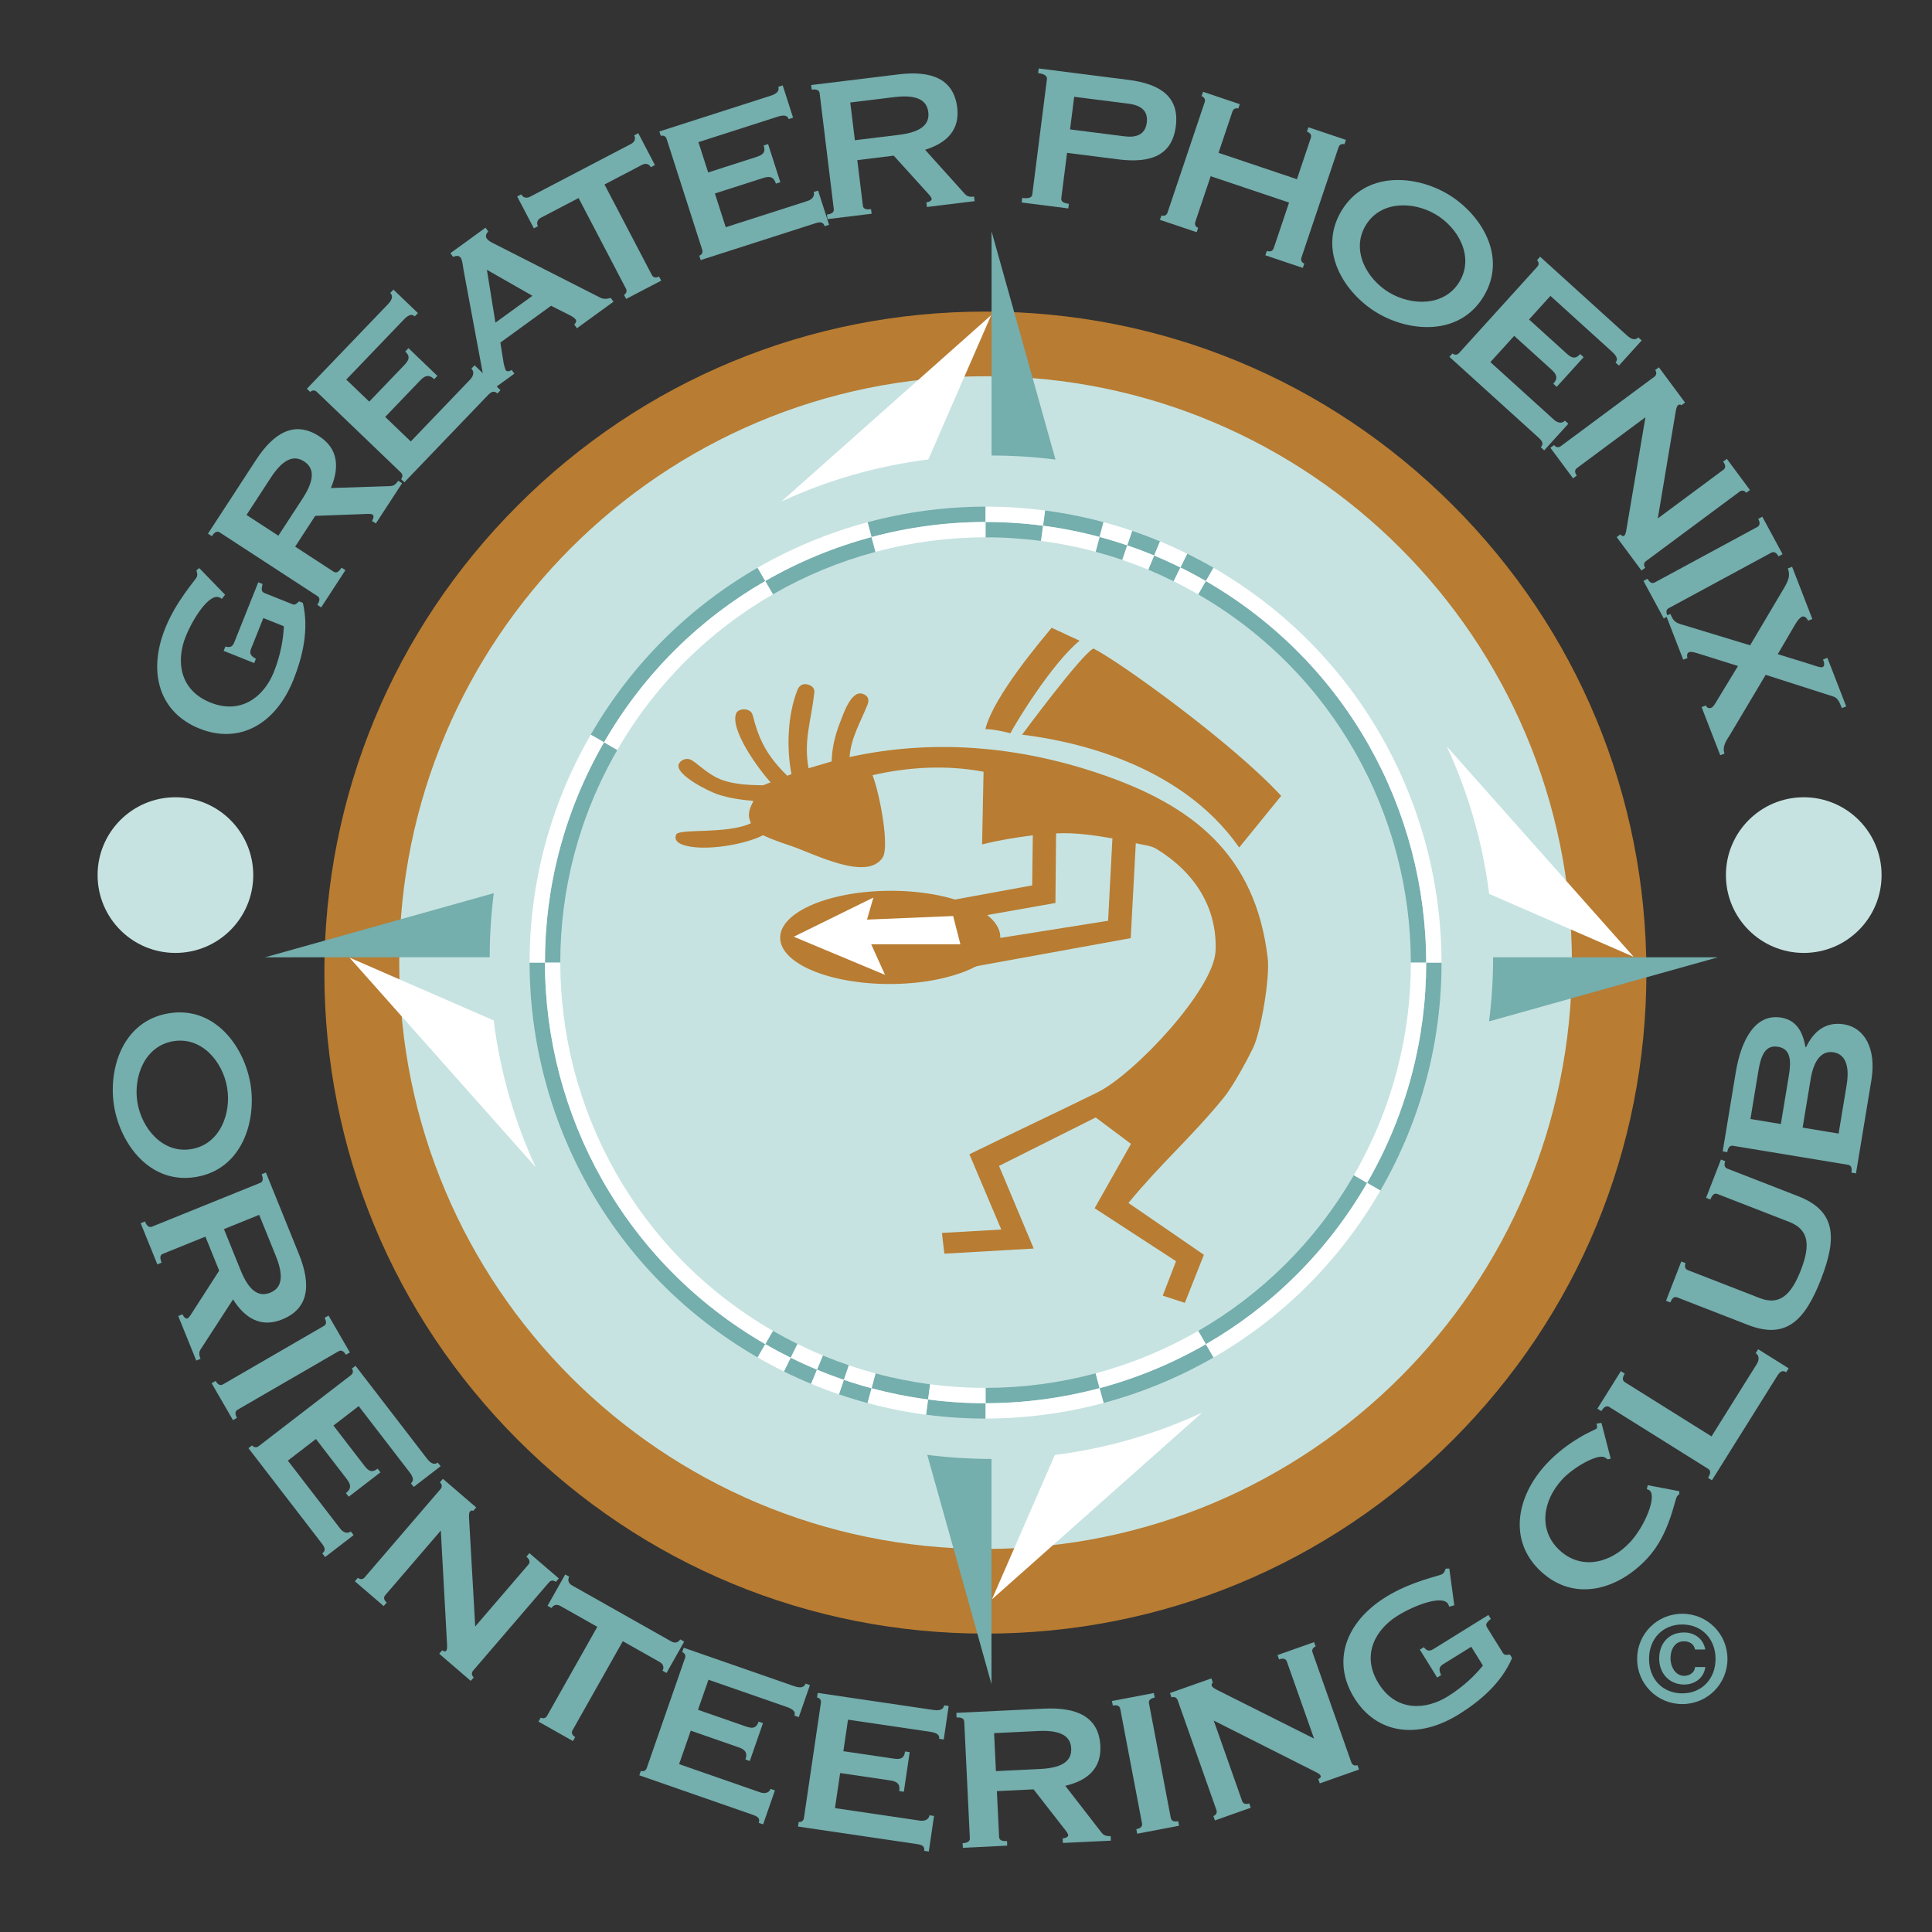 <?xml version="1.0" encoding="UTF-8" standalone="no"?>
<!-- Created with Inkscape (http://www.inkscape.org/) -->

<svg
   xmlns:dc="http://purl.org/dc/elements/1.1/"
   xmlns:cc="http://creativecommons.org/ns#"
   xmlns:rdf="http://www.w3.org/1999/02/22-rdf-syntax-ns#"
   xmlns:svg="http://www.w3.org/2000/svg"
   xmlns="http://www.w3.org/2000/svg"
   xmlns:sodipodi="http://sodipodi.sourceforge.net/DTD/sodipodi-0.dtd"
   xmlns:inkscape="http://www.inkscape.org/namespaces/inkscape"
   version="1.1"
   id="svg2"
   xml:space="preserve"
   width="259.201"
   height="259.201"
   viewBox="0 0 259.201 259.201"
   sodipodi:docname="GPOC Emblem T-Front.svg"
   inkscape:version="0.92.1 r15371"><rect x="0" y="0" width="259.201" height="259.201" fill="#333333" stroke="none"/><defs
     id="defs6" /><sodipodi:namedview
     pagecolor="#ffffff"
     bordercolor="#666666"
     borderopacity="1"
     objecttolerance="10"
     gridtolerance="10"
     guidetolerance="10"
     inkscape:pageopacity="0"
     inkscape:pageshadow="2"
     inkscape:window-width="750"
     inkscape:window-height="480"
     id="namedview4"
     showgrid="false"
     inkscape:zoom="0.91049196"
     inkscape:cx="129.60027"
     inkscape:cy="129.60027"
     inkscape:window-x="0"
     inkscape:window-y="0"
     inkscape:window-maximized="0"
     inkscape:current-layer="g10" /><g
     id="g10"
     inkscape:groupmode="layer"
     inkscape:label="GPOC Emblem T-Front"
     transform="matrix(1.333,0,0,-1.333,-278.083,658)"><path
       d="m 354.833,442.778 c -12.566,12.566 -29.273,19.486 -47.044,19.486 -17.771,0 -34.478,-6.92 -47.043,-19.486 -12.566,-12.566 -19.486,-29.273 -19.486,-47.043 0,-17.771 6.92,-34.477 19.486,-47.043 12.566,-12.566 29.273,-19.486 47.043,-19.486 17.771,0 34.478,6.92 47.044,19.486 12.565,12.566 19.486,29.272 19.486,47.043 0,17.771 -6.921,34.478 -19.486,47.043 z"
       style="fill:#b87c32;fill-opacity:1;fill-rule:nonzero;stroke:none"
       id="path12"
       inkscape:connector-curvature="0" /><path
       d="m 307.809,337.727 c -32.592,0 -59.014,26.422 -59.014,59.014 0,32.592 26.422,59.014 59.014,59.014 32.592,0 59.014,-26.422 59.014,-59.014 0,-32.592 -26.422,-59.014 -59.014,-59.014 z"
       style="fill:#c6e3e1;fill-opacity:1;fill-rule:nonzero;stroke:none"
       id="path14"
       inkscape:connector-curvature="0" /><path
       d="M 381.515,397.275 H 358.892 c 0,-2.186 -0.139,-4.338 -0.409,-6.451 z"
       style="fill:#74aead;fill-opacity:1;fill-rule:nonzero;stroke:none"
       id="path16"
       inkscape:connector-curvature="0" /><path
       d="m 308.404,324.124 v 22.663 c -2.189,0 -4.346,0.14 -6.463,0.409 z"
       style="fill:#74aead;fill-opacity:1;fill-rule:nonzero;stroke:none"
       id="path18"
       inkscape:connector-curvature="0" /><path
       d="m 235.277,397.271 22.626,0.012 c 0,2.184 0.139,4.335 0.408,6.445 l -23.035,-6.458 z"
       style="fill:#74aead;fill-opacity:1;fill-rule:nonzero;stroke:none"
       id="path20"
       inkscape:connector-curvature="0" /><path
       d="m 308.411,470.341 v -22.565 c 2.18,-4.9e-4 4.327,-0.139 6.435,-0.408 z"
       style="fill:#74aead;fill-opacity:1;fill-rule:nonzero;stroke:none"
       id="path22"
       inkscape:connector-curvature="0" /><path
       d="m 308.376,461.907 -21.122,-18.76 c 4.6,2.124 9.572,3.578 14.794,4.233 z"
       style="fill:#ffffff;fill-opacity:1;fill-rule:nonzero;stroke:none"
       id="path24"
       inkscape:connector-curvature="0" /><path
       d="m 243.79,397.244 18.742,-21.101 c -2.122,4.596 -3.575,9.562 -4.23,14.779 z"
       style="fill:#ffffff;fill-opacity:1;fill-rule:nonzero;stroke:none"
       id="path26"
       inkscape:connector-curvature="0" /><path
       d="m 308.453,332.657 21.159,18.793 c -4.608,-2.137 -9.594,-3.602 -14.829,-4.263 z"
       style="fill:#ffffff;fill-opacity:1;fill-rule:nonzero;stroke:none"
       id="path28"
       inkscape:connector-curvature="0" /><path
       d="m 373.04,397.32 -18.813,21.181 c 2.141,-4.613 3.605,-9.603 4.266,-14.844 z"
       style="fill:#ffffff;fill-opacity:1;fill-rule:nonzero;stroke:none"
       id="path30"
       inkscape:connector-curvature="0" /><path
       d="m 297.458,407.327 c -1.577,-2.459 -6.913,0.379 -9.283,1.178 -0.936,0.315 -1.872,0.631 -2.765,1.055 -1.784,-0.933 -5.967,-1.671 -8.026,-0.977 -0.562,0.189 -0.934,0.499 -0.719,1.04 0.258,0.649 5.093,0.001 7.527,1.145 -0.407,0.935 -0.13,1.456 0.254,2.247 -1.23,0.108 -2.439,0.27 -3.624,0.669 -0.936,0.316 -4.298,2.001 -3.891,3.03 0.15,0.379 0.675,0.631 1.112,0.484 0.624,-0.21 1.777,-1.581 3.337,-2.107 1.31,-0.442 2.708,-0.483 4.043,-0.504 l 0.755,0.298 c -1.238,1.338 -4.115,5.315 -3.471,6.939 0.15,0.379 0.757,0.482 1.131,0.355 0.374,-0.126 0.497,-0.352 0.577,-0.686 0.599,-2.411 1.499,-4.065 3.44,-5.947 l 0.419,0.166 c -0.513,2.628 -0.393,5.963 0.595,8.453 0.193,0.487 0.572,0.728 1.133,0.539 0.499,-0.168 0.641,-0.523 0.553,-0.923 -0.302,-2.721 -1.075,-4.67 -0.563,-7.482 l 2.325,0.689 c 0.036,1.338 0.342,2.646 0.836,3.892 0.301,0.758 1.102,3.311 2.287,2.912 0.562,-0.189 0.682,-0.598 0.489,-1.085 -0.73,-1.841 -1.644,-3.251 -1.812,-5.281 8.369,1.843 16.92,1.109 25.092,-1.646 9.481,-3.196 15.77,-8.172 16.999,-18.604 0.232,-1.97 -0.688,-7.426 -1.488,-9.047 -0.34,-0.708 -1.829,-3.595 -2.918,-4.951 -3.172,-3.916 -6.388,-6.691 -9.614,-10.627 l 7.595,-5.218 -1.917,-4.837 -2.224,0.725 1.337,3.466 -8.193,5.332 3.658,6.48 -3.551,2.655 -9.73,-4.875 3.491,-8.318 -8.991,-0.515 -0.245,2.086 5.972,0.343 -3.206,7.575 c 4.309,2.114 8.566,4.108 12.876,6.223 3.746,1.849 11.753,10.381 11.9,14.274 0.161,4.229 -1.98,7.791 -5.928,10.224 -0.605,0.373 -1.395,0.409 -2.103,0.586 l -0.511,-9.555 -15.973,-2.903 -0.648,2.369 14.345,2.284 0.435,8.292 c -1.854,0.318 -3.792,0.603 -5.672,0.5 l -0.065,-7.004 -9.562,-1.689 -2.922,1.601 10.145,1.859 0.064,5.042 c -1.714,-0.22 -3.449,-0.495 -5.104,-0.919 l 0.145,7.316 c -3.75,0.711 -7.593,0.473 -11.171,-0.346 0.791,-2.108 1.697,-7.222 1.022,-8.274 z"
       style="fill:#b87c32;fill-opacity:1;fill-rule:nonzero;stroke:none"
       id="path32"
       inkscape:connector-curvature="0" /><path
       d="m 287.144,399.07 c 0.23,-2.588 5.373,-4.593 11.486,-4.479 6.113,0.114 10.884,2.305 10.653,4.893 -0.229,2.588 -5.372,4.593 -11.486,4.479 -6.114,-0.114 -10.884,-2.305 -10.654,-4.893 z"
       style="fill:#b87c32;fill-opacity:1;fill-rule:nonzero;stroke:none"
       id="path34"
       inkscape:connector-curvature="0" /><path
       d="m 288.502,399.346 8.016,3.942 -0.641,-2.22 8.668,0.36 0.729,-2.843 h -8.976 l 1.394,-3.082 z"
       style="fill:#ffffff;fill-opacity:1;fill-rule:nonzero;stroke:none"
       id="path36"
       inkscape:connector-curvature="0" /><path
       d="m 311.484,419.679 c 4.453,-0.537 15.763,-2.633 21.851,-11.354 l 4.225,5.196 c -4.852,5.283 -16.209,13.474 -18.893,14.831 -1.229,-0.6 -7.183,-8.673 -7.183,-8.673 z"
       style="fill:#b87c32;fill-opacity:1;fill-rule:nonzero;stroke:none"
       id="path38"
       inkscape:connector-curvature="0" /><path
       d="m 310.305,419.821 c 0.588,1.133 4.196,7.05 6.967,9.316 l -2.812,1.301 c -0.922,-1.133 -5.833,-6.84 -6.672,-10.197 0.672,0 1.763,-0.21 2.518,-0.42 z"
       style="fill:#b87c32;fill-opacity:1;fill-rule:nonzero;stroke:none"
       id="path40"
       inkscape:connector-curvature="0" /><path
       d="m 285.637,358.341 -0.772,-1.337 c -14.707,8.491 -22.933,23.895 -22.948,39.737 l 1.543,-4.9e-4 c 0.015,-15.31 7.964,-30.195 22.176,-38.4 z"
       style="fill:#74aead;fill-opacity:1;fill-rule:nonzero;stroke:none"
       id="path42"
       inkscape:connector-curvature="0" /><path
       d="m 307.811,352.393 v -1.543 c -1.994,-0.002 -3.994,0.128 -5.989,0.389 l 0.201,1.531 c 1.928,-0.253 3.861,-0.378 5.788,-0.377 z"
       style="fill:#74aead;fill-opacity:1;fill-rule:nonzero;stroke:none"
       id="path44"
       inkscape:connector-curvature="0" /><path
       d="m 329.983,358.335 0.771,-1.337 c -3.485,-2.008 -7.209,-3.544 -11.068,-4.578 l -0.4,1.491 c 3.729,0.999 7.329,2.484 10.697,4.424 z"
       style="fill:#74aead;fill-opacity:1;fill-rule:nonzero;stroke:none"
       id="path46"
       inkscape:connector-curvature="0" /><path
       d="m 346.209,374.57 c 4.039,6.996 5.954,14.634 5.946,22.17 h 1.545 c 0.007,-7.799 -1.975,-15.703 -6.154,-22.942 z"
       style="fill:#74aead;fill-opacity:1;fill-rule:nonzero;stroke:none"
       id="path48"
       inkscape:connector-curvature="0" /><path
       d="m 269.408,418.912 -4.9e-4,-4.9e-4 -1.337,0.771 4.9e-4,9.7e-4 c 4.18,7.239 10.034,12.907 16.791,16.799 l 0.771,-1.337 c -6.529,-3.762 -12.187,-9.239 -16.226,-16.234 z"
       style="fill:#74aead;fill-opacity:1;fill-rule:nonzero;stroke:none"
       id="path50"
       inkscape:connector-curvature="0" /><path
       d="m 296.331,439.57 -0.399,1.491 c 3.859,1.034 7.853,1.566 11.875,1.57 v -1.544 c -3.887,-0.004 -7.746,-0.518 -11.475,-1.518 z"
       style="fill:#74aead;fill-opacity:1;fill-rule:nonzero;stroke:none"
       id="path52"
       inkscape:connector-curvature="0" /><path
       d="m 313.595,440.712 0.201,1.531 c 1.972,-0.259 3.938,-0.649 5.887,-1.172 l -0.399,-1.491 c -1.883,0.505 -3.783,0.882 -5.688,1.132 z"
       style="fill:#74aead;fill-opacity:1;fill-rule:nonzero;stroke:none"
       id="path54"
       inkscape:connector-curvature="0" /><path
       d="m 318.887,355.401 0.399,-1.49 c -3.729,-1 -7.589,-1.515 -11.476,-1.519 v 1.545 c 3.752,0.003 7.477,0.5 11.076,1.464 z"
       style="fill:#74aead;fill-opacity:1;fill-rule:nonzero;stroke:none"
       id="path56"
       inkscape:connector-curvature="0" /><path
       d="m 302.225,354.3 -0.202,-1.53 c -1.906,0.25 -3.806,0.626 -5.689,1.132 l 0.399,1.491 c 1.817,-0.488 3.651,-0.851 5.492,-1.093 z"
       style="fill:#74aead;fill-opacity:1;fill-rule:nonzero;stroke:none"
       id="path58"
       inkscape:connector-curvature="0" /><path
       d="m 265.005,396.741 h -1.544 c -0.007,7.536 1.908,15.175 5.947,22.17 l 1.336,-0.772 c -3.898,-6.752 -5.746,-14.125 -5.739,-21.398 z"
       style="fill:#74aead;fill-opacity:1;fill-rule:nonzero;stroke:none"
       id="path60"
       inkscape:connector-curvature="0" /><path
       d="m 329.208,433.805 0.771,1.336 c 14.212,-8.206 22.162,-23.091 22.176,-38.401 h -1.543 c -0.014,14.777 -7.688,29.144 -21.404,37.064 z"
       style="fill:#74aead;fill-opacity:1;fill-rule:nonzero;stroke:none"
       id="path62"
       inkscape:connector-curvature="0" /><path
       d="m 329.983,358.335 -0.772,1.337 c 6.302,3.631 11.764,8.917 15.661,15.669 v 9.8e-4 l 1.337,-0.771 v -9.7e-4 c -4.039,-6.995 -9.696,-12.473 -16.226,-16.234 z"
       style="fill:#74aead;fill-opacity:1;fill-rule:nonzero;stroke:none"
       id="path64"
       inkscape:connector-curvature="0" /><path
       d="m 307.806,439.544 v 1.543 c 1.928,0.002 3.861,-0.123 5.789,-0.376 l -0.202,-1.531 c -1.86,0.244 -3.727,0.365 -5.587,0.363 z"
       style="fill:#74aead;fill-opacity:1;fill-rule:nonzero;stroke:none"
       id="path66"
       inkscape:connector-curvature="0" /><path
       d="m 286.406,433.81 -0.772,1.336 c 3.368,1.94 6.967,3.425 10.697,4.424 l 0.399,-1.491 c -3.6,-0.964 -7.074,-2.397 -10.324,-4.27 z"
       style="fill:#74aead;fill-opacity:1;fill-rule:nonzero;stroke:none"
       id="path68"
       inkscape:connector-curvature="0" /><path
       d="m 293.053,353.287 c 0.955,-0.325 1.916,-0.618 2.881,-0.876 l 0.399,1.49 c -0.933,0.251 -1.862,0.533 -2.785,0.848 z"
       style="fill:#74aead;fill-opacity:1;fill-rule:evenodd;stroke:none"
       id="path70"
       inkscape:connector-curvature="0" /><path
       d="m 288.878,358.356 c -0.831,0.41 -1.655,0.85 -2.469,1.32 l -0.772,-1.336 c 0.844,-0.487 1.697,-0.943 2.558,-1.369 z"
       style="fill:#74aead;fill-opacity:1;fill-rule:evenodd;stroke:none"
       id="path72"
       inkscape:connector-curvature="0" /><path
       d="m 288.195,356.972 -0.683,-1.384 c 0.905,-0.447 1.818,-0.862 2.739,-1.244 l 0.591,1.426 c -0.89,0.37 -1.773,0.771 -2.647,1.202 z"
       style="fill:#74aead;fill-opacity:1;fill-rule:nonzero;stroke:none"
       id="path74"
       inkscape:connector-curvature="0" /><path
       d="m 293.549,354.749 0.496,1.461 c -0.876,0.299 -1.748,0.627 -2.612,0.986 l -0.59,-1.427 c 0.896,-0.372 1.798,-0.712 2.706,-1.021 z"
       style="fill:#74aead;fill-opacity:1;fill-rule:evenodd;stroke:none"
       id="path76"
       inkscape:connector-curvature="0" /><path
       d="m 329.979,435.141 0.771,1.337 c -0.872,0.504 -1.756,0.976 -2.646,1.416 l -0.684,-1.384 c 0.862,-0.425 1.715,-0.881 2.559,-1.368 z"
       style="fill:#74aead;fill-opacity:1;fill-rule:evenodd;stroke:none"
       id="path78"
       inkscape:connector-curvature="0" /><path
       d="m 319.283,439.58 -0.399,-1.491 c 0.9,-0.242 1.797,-0.514 2.688,-0.817 l 0.496,1.462 c -0.922,0.314 -1.851,0.596 -2.784,0.847 z"
       style="fill:#74aead;fill-opacity:1;fill-rule:nonzero;stroke:none"
       id="path80"
       inkscape:connector-curvature="0" /><path
       d="m 324.774,437.711 0.59,1.426 c -0.927,0.385 -1.86,0.737 -2.8,1.057 l -0.497,-1.462 c 0.909,-0.309 1.812,-0.649 2.707,-1.021 z"
       style="fill:#74aead;fill-opacity:1;fill-rule:evenodd;stroke:none"
       id="path82"
       inkscape:connector-curvature="0" /><path
       d="m 324.774,437.711 -0.591,-1.426 c 0.858,-0.357 1.711,-0.744 2.555,-1.161 l 0.683,1.384 c -0.874,0.432 -1.757,0.833 -2.646,1.202 z"
       style="fill:#74aead;fill-opacity:1;fill-rule:nonzero;stroke:none"
       id="path84"
       inkscape:connector-curvature="0" /><path
       d="m 263.461,396.741 -1.543,4.9e-4 c -0.007,7.798 1.974,15.703 6.153,22.941 l 1.337,-0.771 c -4.039,-6.996 -5.954,-14.634 -5.947,-22.17 z"
       style="fill:#ffffff;fill-opacity:1;fill-rule:nonzero;stroke:none"
       id="path86"
       inkscape:connector-curvature="0" /><path
       d="m 302.022,352.77 -0.201,-1.531 c -1.973,0.259 -3.939,0.649 -5.887,1.173 l 0.399,1.49 c 1.883,-0.506 3.783,-0.882 5.689,-1.132 z"
       style="fill:#ffffff;fill-opacity:1;fill-rule:nonzero;stroke:none"
       id="path88"
       inkscape:connector-curvature="0" /><path
       d="m 346.209,374.569 v 9.7e-4 l 1.337,-0.772 v 0 c -4.18,-7.239 -10.034,-12.906 -16.791,-16.8 l -0.771,1.337 c 6.529,3.762 12.187,9.239 16.226,16.234 z"
       style="fill:#ffffff;fill-opacity:1;fill-rule:nonzero;stroke:none"
       id="path90"
       inkscape:connector-curvature="0" /><path
       d="m 319.286,353.911 0.4,-1.491 c -3.859,-1.034 -7.854,-1.566 -11.876,-1.57 v 1.543 c 3.887,0.004 7.746,0.519 11.476,1.519 z"
       style="fill:#ffffff;fill-opacity:1;fill-rule:nonzero;stroke:none"
       id="path92"
       inkscape:connector-curvature="0" /><path
       d="m 307.806,441.088 v 1.544 c 1.994,0.002 3.995,-0.128 5.99,-0.389 l -0.201,-1.531 c -1.928,0.253 -3.861,0.378 -5.789,0.376 z"
       style="fill:#ffffff;fill-opacity:1;fill-rule:nonzero;stroke:none"
       id="path94"
       inkscape:connector-curvature="0" /><path
       d="m 329.979,435.141 0.771,1.337 c 14.707,-8.491 22.934,-23.895 22.949,-39.738 h -1.545 c -0.014,15.31 -7.964,30.195 -22.176,38.401 z"
       style="fill:#ffffff;fill-opacity:1;fill-rule:nonzero;stroke:none"
       id="path96"
       inkscape:connector-curvature="0" /><path
       d="m 285.634,435.146 -0.771,1.337 c 3.485,2.008 7.209,3.544 11.069,4.579 l 0.399,-1.491 c -3.729,-0.999 -7.329,-2.484 -10.697,-4.424 z"
       style="fill:#ffffff;fill-opacity:1;fill-rule:nonzero;stroke:none"
       id="path98"
       inkscape:connector-curvature="0" /><path
       d="m 286.409,359.677 -0.772,-1.336 c -14.212,8.205 -22.162,23.09 -22.176,38.4 h 1.544 c 0.014,-14.777 7.687,-29.144 21.404,-37.064 z"
       style="fill:#ffffff;fill-opacity:1;fill-rule:nonzero;stroke:none"
       id="path100"
       inkscape:connector-curvature="0" /><path
       d="m 270.745,418.14 c 0,0 0,-4.9e-4 -4.9e-4,-9.8e-4 l -1.336,0.772 4.9e-4,4.9e-4 c 4.039,6.996 9.696,12.473 16.226,16.234 l 0.772,-1.336 c -6.302,-3.631 -11.763,-8.918 -15.661,-15.669 z"
       style="fill:#ffffff;fill-opacity:1;fill-rule:nonzero;stroke:none"
       id="path102"
       inkscape:connector-curvature="0" /><path
       d="m 329.211,359.672 0.772,-1.337 c -3.368,-1.939 -6.968,-3.425 -10.697,-4.424 l -0.399,1.49 c 3.601,0.965 7.073,2.398 10.324,4.271 z"
       style="fill:#ffffff;fill-opacity:1;fill-rule:nonzero;stroke:none"
       id="path104"
       inkscape:connector-curvature="0" /><path
       d="m 307.811,353.938 v -1.545 c -1.927,-9.8e-4 -3.86,0.124 -5.788,0.377 l 0.202,1.53 c 1.86,-0.244 3.726,-0.365 5.586,-0.362 z"
       style="fill:#ffffff;fill-opacity:1;fill-rule:nonzero;stroke:none"
       id="path106"
       inkscape:connector-curvature="0" /><path
       d="m 350.612,396.74 h 1.543 c 0.008,-7.536 -1.907,-15.174 -5.946,-22.17 l -1.337,0.771 c 3.899,6.752 5.747,14.125 5.74,21.398 z"
       style="fill:#ffffff;fill-opacity:1;fill-rule:nonzero;stroke:none"
       id="path108"
       inkscape:connector-curvature="0" /><path
       d="m 296.73,438.08 -0.399,1.491 c 3.729,1 7.588,1.514 11.475,1.518 v -1.543 c -3.751,-0.004 -7.476,-0.5 -11.076,-1.465 z"
       style="fill:#ffffff;fill-opacity:1;fill-rule:nonzero;stroke:none"
       id="path110"
       inkscape:connector-curvature="0" /><path
       d="m 313.393,439.181 0.202,1.531 c 1.905,-0.25 3.806,-0.627 5.688,-1.132 l -0.399,-1.491 c -1.817,0.488 -3.651,0.852 -5.491,1.093 z"
       style="fill:#ffffff;fill-opacity:1;fill-rule:nonzero;stroke:none"
       id="path112"
       inkscape:connector-curvature="0" /><path
       d="m 290.843,355.77 -0.591,-1.426 c 0.927,-0.386 1.861,-0.737 2.801,-1.057 l 0.496,1.462 c -0.908,0.309 -1.811,0.648 -2.706,1.021 z"
       style="fill:#ffffff;fill-opacity:1;fill-rule:evenodd;stroke:none"
       id="path114"
       inkscape:connector-curvature="0" /><path
       d="m 290.843,355.77 0.59,1.427 c -0.859,0.356 -1.711,0.743 -2.555,1.16 l -0.683,-1.385 c 0.875,-0.432 1.757,-0.832 2.647,-1.202 z"
       style="fill:#ffffff;fill-opacity:1;fill-rule:nonzero;stroke:none"
       id="path116"
       inkscape:connector-curvature="0" /><path
       d="m 287.513,355.588 0.683,1.384 c -0.861,0.426 -1.714,0.882 -2.558,1.369 l -0.772,-1.337 c 0.874,-0.504 1.756,-0.976 2.647,-1.416 z"
       style="fill:#ffffff;fill-opacity:1;fill-rule:evenodd;stroke:none"
       id="path118"
       inkscape:connector-curvature="0" /><path
       d="m 296.334,353.901 0.399,1.491 c -0.9,0.242 -1.797,0.515 -2.688,0.817 l -0.496,-1.461 c 0.923,-0.314 1.852,-0.597 2.785,-0.848 z"
       style="fill:#ffffff;fill-opacity:1;fill-rule:evenodd;stroke:none"
       id="path120"
       inkscape:connector-curvature="0" /><path
       d="m 327.421,436.509 0.684,1.384 c -0.905,0.447 -1.818,0.862 -2.74,1.244 l -0.59,-1.426 c 0.89,-0.37 1.772,-0.77 2.646,-1.202 z"
       style="fill:#ffffff;fill-opacity:1;fill-rule:evenodd;stroke:none"
       id="path122"
       inkscape:connector-curvature="0" /><path
       d="m 322.067,438.733 -0.496,-1.462 c 0.877,-0.298 1.748,-0.626 2.612,-0.985 l 0.591,1.426 c -0.895,0.373 -1.798,0.712 -2.707,1.021 z"
       style="fill:#ffffff;fill-opacity:1;fill-rule:evenodd;stroke:none"
       id="path124"
       inkscape:connector-curvature="0" /><path
       d="m 319.283,439.58 c 0.934,-0.25 1.862,-0.533 2.784,-0.847 l 0.497,1.462 c -0.955,0.325 -1.916,0.617 -2.882,0.876 z"
       style="fill:#ffffff;fill-opacity:1;fill-rule:nonzero;stroke:none"
       id="path126"
       inkscape:connector-curvature="0" /><path
       d="m 326.738,435.125 c 0.832,-0.411 1.655,-0.851 2.47,-1.32 l 0.771,1.336 c -0.844,0.487 -1.696,0.943 -2.559,1.368 z"
       style="fill:#ffffff;fill-opacity:1;fill-rule:nonzero;stroke:none"
       id="path128"
       inkscape:connector-curvature="0" /><path
       d="m 390.156,397.715 c 4.326,0 7.833,3.507 7.833,7.833 0,4.327 -3.507,7.834 -7.833,7.834 -4.326,0 -7.834,-3.507 -7.834,-7.834 0,-4.326 3.508,-7.833 7.834,-7.833 z"
       style="fill:#c6e3e1;fill-opacity:1;fill-rule:nonzero;stroke:none"
       id="path130"
       inkscape:connector-curvature="0" /><path
       d="m 226.27,397.715 c -4.327,0 -7.834,3.507 -7.834,7.833 0,4.327 3.507,7.834 7.834,7.834 4.326,0 7.833,-3.507 7.833,-7.834 0,-4.326 -3.507,-7.833 -7.833,-7.833 z"
       style="fill:#c6e3e1;fill-opacity:1;fill-rule:nonzero;stroke:none"
       id="path132"
       inkscape:connector-curvature="0" /><path
       d="m 228.356,375.167 c -4.664,-0.789 -7.62,3.351 -8.25,7.071 -0.63,3.721 0.798,8.604 5.461,9.394 4.664,0.789 7.62,-3.35 8.25,-7.071 0.63,-3.722 -0.797,-8.604 -5.461,-9.394 m -2.313,13.661 c -2.88,-0.487 -4.032,-3.593 -3.592,-6.192 0.44,-2.6 2.55,-5.152 5.43,-4.665 2.88,0.487 4.032,3.593 3.592,6.192 -0.44,2.6 -2.55,5.153 -5.43,4.665 z"
       style="fill:#74aead;fill-opacity:1;fill-rule:nonzero;stroke:none"
       id="path134"
       inkscape:connector-curvature="0" /><path
       d="m 235.377,375.613 3.316,-8.194 c 1.241,-3.067 1.049,-5.487 -1.683,-6.593 -2.084,-0.843 -3.706,0.061 -4.942,2.016 l -3.263,-5.029 c -0.225,-0.342 -0.113,-0.687 -0.006,-0.95 l -0.432,-0.175 -1.813,4.481 0.432,0.175 c 0.116,-0.288 0.333,-0.479 0.477,-0.421 0.168,0.068 0.301,0.289 0.54,0.665 l 2.671,4.147 -1.386,3.427 -4.265,-1.726 c -0.288,-0.116 -0.363,-0.342 -0.141,-0.893 l -0.431,-0.176 -1.677,4.146 0.431,0.174 c 0.194,-0.479 0.425,-0.637 0.713,-0.52 l 10.878,4.401 c 0.288,0.116 0.344,0.39 0.15,0.869 l 0.431,0.174 m -4.221,-5.694 1.677,-4.146 c 0.931,-2.3 1.969,-2.66 2.975,-2.254 1.006,0.407 1.502,1.389 0.571,3.689 l -1.677,4.146 z"
       style="fill:#74aead;fill-opacity:1;fill-rule:nonzero;stroke:none"
       id="path136"
       inkscape:connector-curvature="0" /><path
       d="m 229.913,354.405 0.402,0.233 c 0.22,-0.38 0.471,-0.503 0.74,-0.348 l 10.155,5.881 c 0.269,0.155 0.286,0.435 0.066,0.815 l 0.402,0.232 2.15,-3.713 -0.402,-0.233 c -0.22,0.381 -0.471,0.504 -0.74,0.349 l -10.155,-5.881 c -0.268,-0.156 -0.286,-0.436 -0.066,-0.815 l -0.402,-0.233 z"
       style="fill:#74aead;fill-opacity:1;fill-rule:nonzero;stroke:none"
       id="path138"
       inkscape:connector-curvature="0" /><path
       d="m 250.255,343.971 -0.284,0.369 c 0.287,0.221 0.293,0.552 -0.148,1.125 l -5.108,6.637 -2.54,-1.955 3.09,-4.015 c 0.41,-0.532 0.744,-0.798 1.358,-0.324 l 0.284,-0.369 -3.195,-2.459 -0.284,0.369 c 0.615,0.473 0.485,0.895 0.075,1.427 l -3.09,4.016 -2.827,-2.177 5.266,-6.841 c 0.315,-0.41 0.741,-0.538 1.069,-0.286 l 0.284,-0.369 -2.867,-2.207 -0.284,0.368 c 0.41,0.316 0.23,0.634 -0.086,1.044 l -7.347,9.544 0.369,0.284 c 0.142,-0.185 0.407,-0.273 0.653,-0.085 l 9.299,7.158 c 0.246,0.189 0.227,0.468 0.085,0.653 l 0.369,0.283 7.189,-9.34 c 0.441,-0.574 0.804,-0.621 1.091,-0.4 l 0.284,-0.369 -2.704,-2.081 z"
       style="fill:#74aead;fill-opacity:1;fill-rule:nonzero;stroke:none"
       id="path140"
       inkscape:connector-curvature="0" /><path
       d="m 244.331,334.471 0.303,0.353 c 0.196,-0.169 0.473,-0.202 0.676,0.033 l 7.647,8.901 c 0.202,0.234 0.127,0.504 -0.069,0.673 l 0.303,0.353 3.353,-2.88 -0.303,-0.354 c -0.079,0.067 -0.208,0.076 -0.326,-0.061 -0.101,-0.117 -0.118,-0.375 -0.079,-0.886 l 0.607,-10.678 5.357,6.235 c 0.202,0.235 0.126,0.505 -0.207,0.791 l 0.303,0.353 2.96,-2.543 -0.303,-0.354 c -0.196,0.168 -0.474,0.203 -0.676,-0.032 l -7.648,-8.901 c -0.202,-0.236 -0.126,-0.505 0.069,-0.674 l -0.303,-0.353 -3.176,2.729 0.303,0.354 c 0.137,-0.118 0.306,-0.16 0.407,-0.042 0.084,0.097 0.104,0.318 0.074,0.72 l -0.623,11.372 -5.593,-6.509 c -0.202,-0.235 -0.127,-0.504 0.148,-0.74 l -0.304,-0.353 -2.901,2.493 z"
       style="fill:#74aead;fill-opacity:1;fill-rule:nonzero;stroke:none"
       id="path142"
       inkscape:connector-curvature="0" /><path
       d="m 266.24,319.482 c -0.153,-0.27 -0.026,-0.52 0.267,-0.685 l -0.229,-0.405 -3.467,1.957 0.229,0.405 c 0.203,-0.115 0.481,-0.094 0.634,0.176 l 5.057,8.96 -3.714,2.097 c -0.27,0.152 -0.662,0.195 -0.89,-0.21 l -0.405,0.229 1.779,3.152 0.405,-0.229 c -0.229,-0.405 0.01,-0.718 0.28,-0.87 l 9.995,-5.642 c 0.27,-0.152 0.662,-0.196 0.89,0.209 l 0.405,-0.229 -1.779,-3.151 -0.405,0.229 c 0.229,0.405 -0.01,0.718 -0.28,0.871 l -3.714,2.096 z"
       style="fill:#74aead;fill-opacity:1;fill-rule:nonzero;stroke:none"
       id="path144"
       inkscape:connector-curvature="0" /><path
       d="m 289.01,320.8 -0.439,0.152 c 0.119,0.342 -0.057,0.622 -0.741,0.86 l -7.91,2.752 -1.053,-3.027 4.785,-1.665 c 0.635,-0.221 1.06,-0.259 1.314,0.474 l 0.439,-0.153 -1.325,-3.809 -0.439,0.153 c 0.254,0.732 -0.085,1.015 -0.72,1.235 l -4.785,1.665 -1.172,-3.368 8.154,-2.838 c 0.488,-0.17 0.915,-0.044 1.051,0.346 l 0.439,-0.152 -1.189,-3.418 -0.44,0.152 c 0.17,0.488 -0.154,0.657 -0.643,0.826 l -11.376,3.959 0.153,0.439 c 0.22,-0.076 0.49,-0.007 0.592,0.286 l 3.856,11.084 c 0.102,0.292 -0.067,0.516 -0.287,0.592 l 0.153,0.439 11.132,-3.873 c 0.684,-0.238 1.013,-0.079 1.132,0.263 l 0.439,-0.153 z"
       style="fill:#74aead;fill-opacity:1;fill-rule:nonzero;stroke:none"
       id="path146"
       inkscape:connector-curvature="0" /><path
       d="m 303.6,318.548 -0.46,0.067 c 0.052,0.358 -0.173,0.601 -0.89,0.706 l -8.286,1.221 -0.467,-3.171 5.012,-0.738 c 0.665,-0.099 1.089,-0.056 1.202,0.711 l 0.46,-0.068 -0.588,-3.989 -0.46,0.068 c 0.113,0.767 -0.273,0.98 -0.938,1.079 l -5.012,0.738 -0.521,-3.529 8.542,-1.259 c 0.512,-0.075 0.908,0.128 0.968,0.537 l 0.46,-0.068 -0.527,-3.58 -0.461,0.068 c 0.075,0.511 -0.275,0.614 -0.787,0.689 l -11.917,1.757 0.068,0.461 c 0.23,-0.034 0.482,0.085 0.528,0.393 l 1.711,11.61 c 0.045,0.308 -0.162,0.494 -0.392,0.528 l 0.068,0.46 11.661,-1.719 c 0.717,-0.105 1.01,0.112 1.062,0.471 l 0.46,-0.068 -0.497,-3.375 z"
       style="fill:#74aead;fill-opacity:1;fill-rule:nonzero;stroke:none"
       id="path148"
       inkscape:connector-curvature="0" /><path
       d="m 304.866,321.229 8.83,0.426 c 3.305,0.159 5.525,-0.82 5.667,-3.764 0.108,-2.246 -1.28,-3.478 -3.533,-4.001 l 3.671,-4.739 c 0.248,-0.324 0.611,-0.333 0.895,-0.319 l 0.022,-0.465 -4.828,-0.232 -0.023,0.465 c 0.311,0.015 0.562,0.156 0.555,0.311 -0.009,0.182 -0.174,0.381 -0.449,0.729 l -3.034,3.891 -3.692,-0.179 0.223,-4.596 c 0.015,-0.309 0.202,-0.455 0.797,-0.427 l 0.021,-0.465 -4.466,-0.216 -0.022,0.465 c 0.516,0.025 0.74,0.191 0.726,0.501 l -0.565,11.722 c -0.015,0.311 -0.255,0.453 -0.771,0.43 l -0.021,0.464 m 3.983,-5.863 4.467,0.215 c 2.479,0.12 3.161,0.981 3.108,2.065 -0.052,1.084 -0.814,1.876 -3.293,1.756 l -4.467,-0.215 z"
       style="fill:#74aead;fill-opacity:1;fill-rule:nonzero;stroke:none"
       id="path150"
       inkscape:connector-curvature="0" /><path
       d="m 323.069,309.066 -0.087,0.457 c 0.432,0.082 0.631,0.277 0.573,0.583 l -2.193,11.528 c -0.059,0.305 -0.316,0.413 -0.748,0.331 l -0.086,0.457 4.215,0.802 0.087,-0.457 c -0.432,-0.081 -0.632,-0.277 -0.573,-0.582 l 2.193,-11.528 c 0.059,-0.305 0.316,-0.414 0.748,-0.332 l 0.086,-0.457 z"
       style="fill:#74aead;fill-opacity:1;fill-rule:nonzero;stroke:none"
       id="path152"
       inkscape:connector-curvature="0" /><path
       d="m 330.89,310.405 -0.154,0.439 c 0.244,0.086 0.411,0.31 0.309,0.602 l -3.906,11.067 c -0.104,0.292 -0.375,0.361 -0.619,0.275 l -0.154,0.439 4.169,1.471 0.154,-0.438 c -0.097,-0.035 -0.169,-0.143 -0.108,-0.312 0.051,-0.146 0.267,-0.29 0.729,-0.511 l 9.56,-4.795 -2.736,7.752 c -0.103,0.293 -0.374,0.361 -0.789,0.215 l -0.154,0.438 3.681,1.3 0.154,-0.439 c -0.243,-0.085 -0.41,-0.309 -0.308,-0.602 l 3.906,-11.067 c 0.104,-0.292 0.375,-0.36 0.618,-0.275 l 0.154,-0.438 -3.948,-1.394 -0.154,0.438 c 0.17,0.06 0.29,0.185 0.238,0.331 -0.042,0.122 -0.225,0.25 -0.588,0.424 l -10.17,5.127 2.856,-8.094 c 0.104,-0.292 0.374,-0.361 0.715,-0.24 l 0.155,-0.438 z"
       style="fill:#74aead;fill-opacity:1;fill-rule:nonzero;stroke:none"
       id="path154"
       inkscape:connector-curvature="0" /><path
       d="m 354.483,335.758 0.502,-3.703 -0.521,-0.142 c -0.011,0.116 -0.064,0.204 -0.119,0.291 -0.559,0.9 -3.333,-0.12 -5.067,-1.196 -2.175,-1.35 -3.715,-3.917 -1.916,-6.816 1.799,-2.899 4.783,-2.66 6.958,-1.312 1.647,1.023 2.826,2.211 3.545,3.112 l -1.173,1.89 -2.811,-1.745 c -0.396,-0.245 -0.512,-0.499 -0.224,-1.111 l -0.396,-0.246 -1.744,2.812 0.396,0.245 c 0.365,-0.442 0.617,-0.407 1.013,-0.162 l 5.491,3.406 0.245,-0.395 c -0.517,-0.442 -0.563,-0.562 -0.332,-0.937 l 1.54,-2.482 c 0.178,-0.285 0.424,-0.192 0.712,-0.166 l 0.218,-0.352 c -1.088,-2.562 -3.299,-4.39 -5.364,-5.671 -4.085,-2.535 -8.242,-2.012 -10.519,1.656 -2.276,3.669 -0.898,7.627 3.188,10.161 1.295,0.804 2.618,1.32 3.677,1.673 1.059,0.354 1.832,0.528 1.964,0.61 0.264,0.163 0.3,0.399 0.377,0.568 l 0.359,0.01 z"
       style="fill:#74aead;fill-opacity:1;fill-rule:nonzero;stroke:none"
       id="path156"
       inkscape:connector-curvature="0" /><path
       d="m 377.625,343.54 0.012,-0.292 c -0.07,-0.075 -0.142,-0.115 -0.212,-0.191 -0.263,-0.285 -0.727,-3.797 -2.987,-6.247 -2.963,-3.21 -7.358,-4.464 -10.72,-1.361 -3.361,3.104 -2.461,7.585 0.502,10.794 1.174,1.272 2.42,2.127 3.367,2.695 0.946,0.568 1.633,0.815 1.72,0.91 0.105,0.114 0.022,0.366 -0.002,0.494 l 0.491,0.074 0.931,-3.603 -0.308,-0.067 c -0.077,0.07 -0.17,0.121 -0.283,0.19 -0.674,0.412 -3.126,-0.949 -4.283,-2.202 -1.981,-2.146 -2.447,-5.128 -0.264,-7.144 2.185,-2.017 5.12,-1.314 7.102,0.832 1.473,1.595 2.672,4.533 1.969,5.182 -0.075,0.07 -0.205,0.12 -0.298,0.135 l 0.094,0.406 3.17,-0.605 z"
       style="fill:#74aead;fill-opacity:1;fill-rule:nonzero;stroke:none"
       id="path158"
       inkscape:connector-curvature="0" /><path
       d="m 388.388,355.512 c -0.438,0.273 -0.674,-0.006 -0.947,-0.444 l -6.526,-10.431 -0.395,0.247 c 0.288,0.46 0.28,0.739 0.018,0.903 l -9.949,6.225 c -0.263,0.164 -0.518,0.05 -0.806,-0.411 l -0.395,0.247 2.358,3.77 0.394,-0.247 c -0.261,-0.416 -0.252,-0.695 0.011,-0.86 l 8.722,-5.456 4.552,7.275 c 0.274,0.438 0.247,0.882 -0.104,1.102 l 0.246,0.395 3.068,-1.92 -0.247,-0.394 z"
       style="fill:#74aead;fill-opacity:1;fill-rule:nonzero;stroke:none"
       id="path160"
       inkscape:connector-curvature="0" /><path
       d="m 377.83,366.657 0.434,-0.169 c -0.122,-0.313 -0.061,-0.586 0.228,-0.698 l 7.228,-2.812 c 2.023,-0.787 3.185,0.343 4.14,2.8 0.957,2.457 0.864,4.074 -1.16,4.861 l -7.228,2.812 c -0.288,0.112 -0.518,-0.048 -0.714,-0.555 l -0.434,0.169 1.499,3.855 0.434,-0.17 c -0.141,-0.361 -0.081,-0.634 0.208,-0.746 l 7.107,-2.765 c 3.783,-1.472 3.98,-4.1 2.322,-8.364 -1.659,-4.264 -3.581,-6.068 -7.363,-4.597 l -7.107,2.765 c -0.289,0.111 -0.518,-0.049 -0.695,-0.507 l -0.434,0.169 z"
       style="fill:#74aead;fill-opacity:1;fill-rule:nonzero;stroke:none"
       id="path162"
       inkscape:connector-curvature="0" /><path
       d="m 383.318,385.725 c 0.522,3.163 1.921,5.918 4.573,5.479 1.607,-0.266 2.183,-1.539 2.443,-2.971 l 0.051,-0.009 c 0.721,1.505 1.901,2.62 3.839,2.3 2.04,-0.337 3.268,-2.426 2.736,-5.64 l -1.547,-9.359 -0.46,0.075 c 0.08,0.484 -0.035,0.74 -0.341,0.791 l -11.578,1.913 c -0.306,0.05 -0.497,-0.154 -0.577,-0.638 l -0.459,0.075 1.319,7.982 m 10.348,-6.19 0.805,4.871 c 0.346,2.091 -0.217,3.128 -1.312,3.309 -1.097,0.182 -1.963,-0.618 -2.309,-2.71 l -0.806,-4.871 3.622,-0.599 m -5.814,0.961 0.805,4.871 c 0.253,1.53 0.184,2.695 -1.092,2.905 -1.274,0.211 -1.716,-0.869 -1.969,-2.399 l -0.805,-4.871 z"
       style="fill:#74aead;fill-opacity:1;fill-rule:nonzero;stroke:none"
       id="path164"
       inkscape:connector-curvature="0" /><path
       d="m 228.668,436.448 2.602,-2.683 -0.336,-0.422 c -0.077,0.086 -0.173,0.125 -0.269,0.163 -0.984,0.393 -2.611,-2.074 -3.369,-3.97 -0.95,-2.376 -0.666,-5.357 2.502,-6.623 3.168,-1.267 5.428,0.697 6.378,3.073 0.72,1.8 0.964,3.456 1.007,4.608 l -2.064,0.825 -1.228,-3.072 c -0.173,-0.432 -0.115,-0.706 0.48,-1.027 l -0.173,-0.432 -3.072,1.228 0.173,0.432 c 0.557,-0.139 0.739,0.039 0.912,0.471 l 2.398,6 0.432,-0.172 c -0.153,-0.663 -0.12,-0.787 0.288,-0.95 l 2.712,-1.084 c 0.312,-0.125 0.456,0.096 0.672,0.288 l 0.384,-0.154 c 0.644,-2.707 -0.051,-5.491 -0.953,-7.747 -1.784,-4.464 -5.441,-6.51 -9.449,-4.908 -4.009,1.602 -5.248,5.605 -3.464,10.069 0.566,1.417 1.324,2.616 1.967,3.528 0.643,0.913 1.161,1.513 1.219,1.657 0.115,0.288 0.004,0.499 -0.034,0.681 l 0.283,0.221 z"
       style="fill:#74aead;fill-opacity:1;fill-rule:nonzero;stroke:none"
       id="path166"
       inkscape:connector-curvature="0" /><path
       d="m 229.547,439.914 4.827,7.407 c 1.806,2.772 3.901,3.999 6.37,2.39 1.884,-1.228 2.068,-3.076 1.173,-5.208 l 5.992,0.199 c 0.409,0.012 0.628,0.301 0.783,0.539 l 0.39,-0.254 -2.639,-4.05 -0.39,0.254 c 0.169,0.26 0.202,0.547 0.072,0.631 -0.151,0.099 -0.41,0.082 -0.854,0.063 l -4.931,-0.181 -2.018,-3.097 3.855,-2.512 c 0.26,-0.169 0.488,-0.103 0.813,0.396 l 0.39,-0.254 -2.441,-3.747 -0.39,0.254 c 0.282,0.434 0.279,0.713 0.019,0.882 l -9.833,6.407 c -0.26,0.169 -0.517,0.059 -0.799,-0.374 l -0.39,0.254 m 7.086,-0.206 2.441,3.747 c 1.355,2.079 1.057,3.137 0.147,3.73 -0.91,0.592 -1.998,0.438 -3.353,-1.642 l -2.441,-3.747 z"
       style="fill:#74aead;fill-opacity:1;fill-rule:nonzero;stroke:none"
       id="path168"
       inkscape:connector-curvature="0" /><path
       d="m 250.674,462.114 -0.322,-0.335 c -0.261,0.25 -0.589,0.207 -1.09,-0.315 l -5.797,-6.044 2.313,-2.219 3.507,3.656 c 0.465,0.485 0.677,0.855 0.118,1.392 l 0.322,0.335 2.91,-2.792 -0.322,-0.335 c -0.56,0.537 -0.958,0.346 -1.423,-0.139 l -3.507,-3.657 2.575,-2.469 5.976,6.231 c 0.358,0.373 0.422,0.813 0.124,1.099 l 0.322,0.336 2.612,-2.505 -0.322,-0.335 c -0.373,0.358 -0.661,0.132 -1.019,-0.241 l -8.338,-8.693 -0.336,0.322 c 0.161,0.167 0.21,0.443 -0.014,0.658 l -8.469,8.124 c -0.224,0.215 -0.497,0.154 -0.658,-0.014 l -0.336,0.322 8.159,8.506 c 0.501,0.522 0.494,0.888 0.232,1.138 l 0.322,0.336 2.462,-2.362 z"
       style="fill:#74aead;fill-opacity:1;fill-rule:nonzero;stroke:none"
       id="path170"
       inkscape:connector-curvature="0" /><path
       d="m 257.415,453.859 -0.273,0.376 c 0.325,0.3 0.255,0.792 0.155,1.326 l -2.038,10.946 c -0.07,0.492 -0.125,0.964 -0.276,1.173 -0.198,0.272 -0.524,0.194 -0.764,0.085 l -0.273,0.376 3.535,2.566 0.273,-0.376 c -0.158,-0.179 -0.348,-0.445 -0.136,-0.737 0.152,-0.209 0.408,-0.342 0.855,-0.562 l 10.531,-5.354 c 0.359,-0.187 0.68,-0.145 1.085,-0.043 l 0.273,-0.376 -3.681,-2.673 -0.273,0.376 c 0.104,0.076 0.274,0.327 0.152,0.494 -0.091,0.125 -0.27,0.283 -0.562,0.422 l -1.919,0.971 -5.104,-3.705 0.325,-2.032 c 0.072,-0.363 0.155,-0.654 0.247,-0.779 0.091,-0.125 0.355,-0.093 0.564,0.059 l 0.273,-0.376 -2.97,-2.156 m 1.064,7.289 3.723,2.703 -4.582,2.615 z"
       style="fill:#74aead;fill-opacity:1;fill-rule:nonzero;stroke:none"
       id="path172"
       inkscape:connector-curvature="0" /><path
       d="m 274.226,465.94 c 0.144,-0.275 0.421,-0.305 0.719,-0.149 l 0.216,-0.413 -3.528,-1.844 -0.216,0.413 c 0.206,0.107 0.34,0.353 0.197,0.627 l -4.767,9.118 -3.78,-1.976 c -0.275,-0.144 -0.524,-0.449 -0.309,-0.861 l -0.412,-0.215 -1.677,3.207 0.412,0.216 c 0.216,-0.413 0.608,-0.382 0.883,-0.239 l 10.171,5.318 c 0.275,0.144 0.524,0.449 0.308,0.861 l 0.412,0.215 1.677,-3.207 -0.413,-0.215 c -0.216,0.412 -0.608,0.382 -0.883,0.238 l -3.78,-1.977 z"
       style="fill:#74aead;fill-opacity:1;fill-rule:nonzero;stroke:none"
       id="path174"
       inkscape:connector-curvature="0" /><path
       d="m 288.436,481.78 -0.443,-0.142 c -0.111,0.344 -0.42,0.462 -1.109,0.241 l -7.975,-2.56 0.979,-3.052 4.824,1.549 c 0.64,0.205 1.002,0.43 0.765,1.168 l 0.443,0.142 1.232,-3.84 -0.443,-0.142 c -0.237,0.739 -0.678,0.76 -1.318,0.554 l -4.824,-1.548 1.09,-3.396 8.221,2.639 c 0.492,0.158 0.758,0.515 0.631,0.909 l 0.443,0.142 1.106,-3.446 -0.443,-0.142 c -0.158,0.492 -0.519,0.431 -1.011,0.272 l -11.47,-3.681 -0.142,0.443 c 0.221,0.071 0.396,0.29 0.301,0.585 l -3.587,11.174 c -0.095,0.295 -0.364,0.372 -0.585,0.301 l -0.142,0.443 11.223,3.603 c 0.689,0.221 0.856,0.546 0.746,0.891 l 0.443,0.143 z"
       style="fill:#74aead;fill-opacity:1;fill-rule:nonzero;stroke:none"
       id="path176"
       inkscape:connector-curvature="0" /><path
       d="m 290.251,485.063 8.775,1.073 c 3.284,0.401 5.571,-0.413 5.929,-3.338 0.273,-2.232 -1.022,-3.562 -3.231,-4.249 l 4.009,-4.458 c 0.271,-0.306 0.634,-0.287 0.916,-0.253 l 0.056,-0.461 -4.798,-0.586 -0.056,0.461 c 0.307,0.038 0.549,0.197 0.53,0.352 -0.022,0.18 -0.201,0.366 -0.502,0.694 l -3.311,3.658 -3.669,-0.448 0.558,-4.567 c 0.038,-0.308 0.236,-0.44 0.826,-0.368 l 0.056,-0.462 -4.438,-0.542 -0.057,0.462 c 0.513,0.062 0.725,0.245 0.688,0.553 l -1.423,11.649 c -0.038,0.308 -0.288,0.434 -0.801,0.371 l -0.056,0.462 m 4.403,-5.556 4.439,0.543 c 2.463,0.301 3.082,1.209 2.949,2.287 -0.131,1.078 -0.95,1.811 -3.413,1.51 l -4.439,-0.542 z"
       style="fill:#74aead;fill-opacity:1;fill-rule:nonzero;stroke:none"
       id="path178"
       inkscape:connector-curvature="0" /><path
       d="m 316.134,472.646 -4.692,0.596 0.059,0.462 c 0.667,-0.085 0.968,0.033 1.008,0.341 l 1.479,11.643 c 0.039,0.308 -0.326,0.51 -0.891,0.582 l 0.059,0.462 9.027,-1.147 c 3.282,-0.417 5.146,-1.749 4.773,-4.672 -0.371,-2.923 -2.508,-3.746 -5.791,-3.329 l -5.154,0.655 -0.58,-4.564 c -0.039,-0.308 0.172,-0.491 0.762,-0.566 l -0.059,-0.461 m 0.177,7.951 5.462,-0.694 c 1.129,-0.144 2.098,0.098 2.261,1.38 0.163,1.282 -0.715,1.759 -1.843,1.902 l -5.462,0.694 z"
       style="fill:#74aead;fill-opacity:1;fill-rule:nonzero;stroke:none"
       id="path180"
       inkscape:connector-curvature="0" /><path
       d="m 339.146,475.586 1.4,4.165 c 0.1,0.294 -0.071,0.515 -0.39,0.622 l 0.147,0.441 3.773,-1.27 -0.148,-0.441 c -0.221,0.074 -0.49,0.001 -0.589,-0.292 l -3.743,-11.123 c -0.099,-0.294 0.072,-0.515 0.292,-0.589 l -0.147,-0.441 -3.773,1.27 0.148,0.441 c 0.319,-0.107 0.588,-0.034 0.688,0.26 l 1.55,4.606 -7.889,2.654 -1.55,-4.606 c -0.1,-0.294 0.071,-0.515 0.292,-0.589 l -0.148,-0.441 -3.699,1.245 0.148,0.441 c 0.245,-0.082 0.515,-0.009 0.613,0.285 l 3.743,11.123 c 0.099,0.294 -0.072,0.515 -0.317,0.598 l 0.148,0.441 3.7,-1.245 -0.149,-0.441 c -0.22,0.074 -0.489,9.8e-4 -0.589,-0.293 l -1.401,-4.165 z"
       style="fill:#74aead;fill-opacity:1;fill-rule:nonzero;stroke:none"
       id="path182"
       inkscape:connector-curvature="0" /><path
       d="m 357.946,463.81 c -2.434,-4.057 -7.5,-3.61 -10.737,-1.668 -3.235,1.941 -6.017,6.201 -3.583,10.257 2.433,4.057 7.5,3.61 10.736,1.669 3.236,-1.941 6.017,-6.201 3.584,-10.258 m -11.882,7.126 c -1.502,-2.505 0.107,-5.399 2.368,-6.755 2.262,-1.356 5.572,-1.414 7.075,1.092 1.503,2.505 -0.107,5.399 -2.368,6.755 -2.262,1.356 -5.573,1.413 -7.075,-1.092 z"
       style="fill:#74aead;fill-opacity:1;fill-rule:nonzero;stroke:none"
       id="path184"
       inkscape:connector-curvature="0" /><path
       d="m 371.556,456.826 -0.344,0.312 c 0.242,0.268 0.189,0.595 -0.347,1.081 l -6.206,5.624 -2.151,-2.375 3.753,-3.402 c 0.498,-0.451 0.875,-0.652 1.396,-0.078 l 0.345,-0.312 -2.708,-2.988 L 364.948,455 c 0.521,0.575 0.318,0.968 -0.18,1.419 l -3.754,3.402 -2.396,-2.644 6.397,-5.797 c 0.383,-0.347 0.824,-0.399 1.102,-0.092 l 0.345,-0.312 -2.43,-2.681 -0.345,0.312 c 0.348,0.383 0.113,0.665 -0.27,1.012 l -8.925,8.089 0.312,0.345 c 0.173,-0.156 0.448,-0.197 0.657,0.033 l 7.881,8.695 c 0.208,0.23 0.14,0.501 -0.032,0.658 l 0.312,0.345 8.733,-7.916 c 0.536,-0.486 0.901,-0.468 1.145,-0.2 l 0.344,-0.312 -2.291,-2.528 z"
       style="fill:#74aead;fill-opacity:1;fill-rule:nonzero;stroke:none"
       id="path186"
       inkscape:connector-curvature="0" /><path
       d="m 364.655,448.553 0.374,0.277 c 0.154,-0.208 0.417,-0.302 0.667,-0.117 l 9.424,6.995 c 0.249,0.185 0.235,0.464 0.081,0.671 l 0.374,0.277 2.634,-3.55 -0.374,-0.277 c -0.061,0.083 -0.185,0.12 -0.33,0.012 -0.125,-0.092 -0.198,-0.34 -0.273,-0.847 l -1.765,-10.548 6.602,4.899 c 0.249,0.185 0.235,0.464 -0.026,0.817 l 0.373,0.277 2.326,-3.135 -0.374,-0.277 c -0.153,0.208 -0.417,0.302 -0.666,0.117 l -9.425,-6.994 c -0.248,-0.185 -0.234,-0.464 -0.08,-0.671 l -0.374,-0.277 -2.495,3.363 0.373,0.277 c 0.108,-0.146 0.263,-0.224 0.388,-0.131 0.104,0.077 0.171,0.289 0.23,0.687 l 1.902,11.23 -6.892,-5.115 c -0.25,-0.185 -0.235,-0.464 -0.019,-0.755 l -0.373,-0.277 -2.281,3.072 z"
       style="fill:#74aead;fill-opacity:1;fill-rule:nonzero;stroke:none"
       id="path188"
       inkscape:connector-curvature="0" /><path
       d="m 374.024,435.153 0.409,0.221 c 0.209,-0.386 0.456,-0.517 0.729,-0.37 l 10.322,5.583 c 0.273,0.148 0.299,0.426 0.09,0.812 l 0.409,0.222 2.042,-3.774 -0.409,-0.221 c -0.209,0.386 -0.457,0.517 -0.729,0.37 l -10.322,-5.583 c -0.272,-0.148 -0.299,-0.426 -0.09,-0.812 l -0.409,-0.222 z"
       style="fill:#74aead;fill-opacity:1;fill-rule:nonzero;stroke:none"
       id="path190"
       inkscape:connector-curvature="0" /><path
       d="m 391.022,431.322 -0.434,-0.168 c -0.103,0.265 -0.359,0.499 -0.601,0.405 -0.217,-0.084 -0.479,-0.408 -0.729,-0.837 l -1.717,-2.938 3.306,-1.02 c 0.574,-0.194 1.023,-0.352 1.192,-0.287 0.217,0.084 0.22,0.362 0.061,0.772 l 0.434,0.168 1.896,-4.893 -0.435,-0.168 c -0.299,0.771 -0.493,1.056 -0.899,1.176 l -6.773,2.171 -3.56,-5.981 c -0.249,-0.43 -0.877,-1.171 -0.578,-1.943 l -0.434,-0.168 -1.878,4.844 0.435,0.168 c 0.103,-0.265 0.318,-0.32 0.535,-0.236 0.217,0.084 0.413,0.437 0.662,0.867 l 2.033,3.338 -3.913,1.228 c -0.282,0.085 -0.766,0.258 -1.007,0.165 -0.192,-0.075 -0.263,-0.323 -0.16,-0.588 l -0.434,-0.168 -1.719,4.435 0.434,0.168 c 0.233,-0.603 0.442,-0.854 1.007,-1.023 l 7.01,-2.135 3.452,5.829 c 0.484,0.825 0.576,1.304 0.343,1.907 l 0.434,0.168 2.035,-5.255 z"
       style="fill:#74aead;fill-opacity:1;fill-rule:nonzero;stroke:none"
       id="path192"
       inkscape:connector-curvature="0" /><path
       d="m 373.386,326.659 c 0,2.519 2.016,4.545 4.546,4.545 2.519,0 4.546,-2.026 4.546,-4.545 0,-2.519 -2.027,-4.546 -4.546,-4.546 -2.53,0 -4.546,2.027 -4.546,4.546 m 7.893,0 c 0,2.027 -1.403,3.466 -3.347,3.466 -1.979,0 -3.347,-1.438 -3.347,-3.466 0,-2.026 1.367,-3.467 3.347,-3.467 1.943,0 3.347,1.44 3.347,3.467 m -2.063,0.947 c -0.096,0.552 -0.563,0.827 -1.127,0.827 -0.9,0 -1.343,-0.804 -1.343,-1.714 0,-0.864 0.503,-1.764 1.379,-1.764 0.539,0 1.056,0.336 1.091,0.888 h 1.031 c -0.132,-1.104 -1.066,-1.764 -2.122,-1.764 -1.523,0 -2.52,1.151 -2.52,2.615 0,1.511 0.948,2.626 2.495,2.626 1.092,0 1.955,-0.647 2.146,-1.715 z"
       style="fill:#74aead;fill-opacity:1;fill-rule:nonzero;stroke:none"
       id="path194"
       inkscape:connector-curvature="0" /></g></svg>